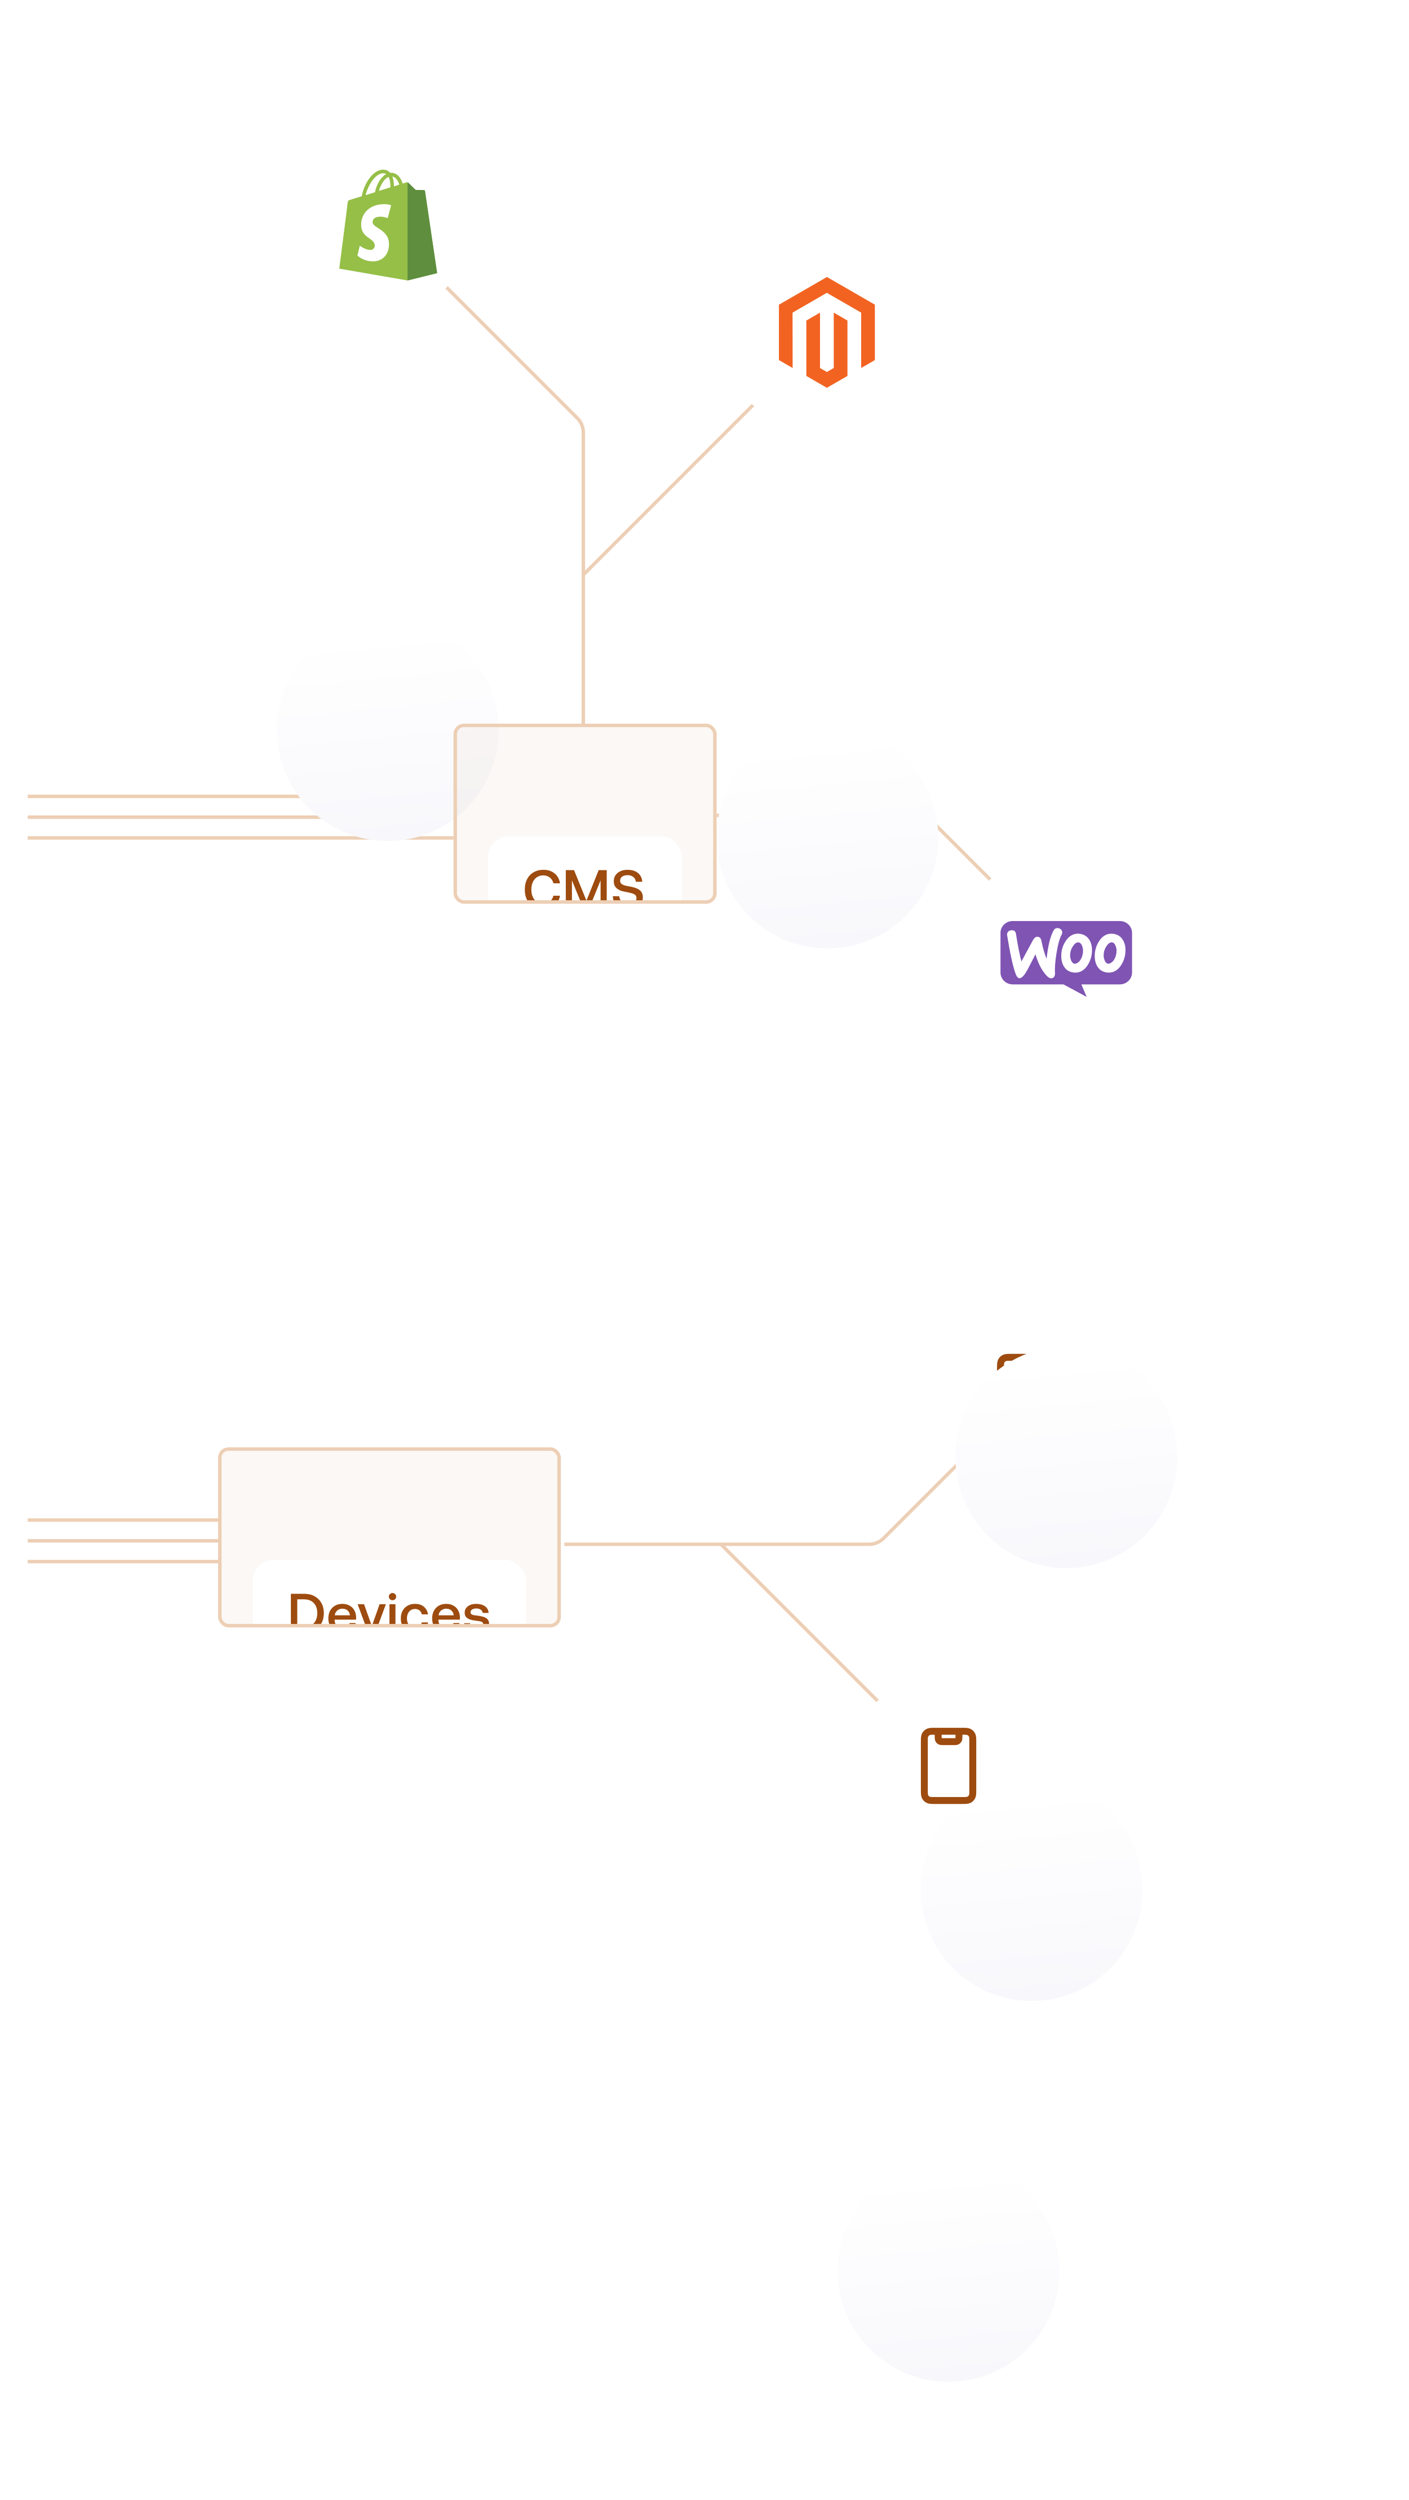 <svg width="407" height="722" viewBox="0 0 407 722" fill="none" xmlns="http://www.w3.org/2000/svg"><g filter="url(#filter0_d_4504_1456)"><path d="M8 438H63" stroke="#EDCFB5"/></g><g filter="url(#filter1_d_4504_1456)"><path d="M8 444H63" stroke="#EDCFB5"/></g><g filter="url(#filter2_d_4504_1456)"><path d="M8 450H63" stroke="#EDCFB5"/></g><g clip-path="url(#clip0_4504_1456)"><rect x="63" y="418" width="99" height="52" rx="3" fill="#9D4B0F" fill-opacity="0.04"/><g filter="url(#filter3_dddddi_4504_1456)"><rect x="73" y="428" width="79" height="32" rx="6" fill="white"/><path d="M84.024 449V437.8H87.832C89.005 437.8 90.013 438.035 90.856 438.504C91.709 438.973 92.371 439.629 92.84 440.472C93.309 441.304 93.544 442.275 93.544 443.384C93.544 444.504 93.309 445.485 92.84 446.328C92.371 447.16 91.709 447.816 90.856 448.296C90.013 448.765 89.005 449 87.832 449H84.024ZM85.864 447.4H87.832C88.653 447.4 89.347 447.235 89.912 446.904C90.488 446.563 90.92 446.093 91.208 445.496C91.507 444.888 91.656 444.184 91.656 443.384C91.656 442.584 91.507 441.885 91.208 441.288C90.92 440.691 90.488 440.227 89.912 439.896C89.347 439.565 88.653 439.4 87.832 439.4H85.864V447.4ZM99.037 449.096C98.183 449.096 97.442 448.925 96.813 448.584C96.183 448.232 95.698 447.741 95.357 447.112C95.015 446.483 94.845 445.752 94.845 444.92C94.845 444.077 95.01 443.341 95.341 442.712C95.682 442.083 96.157 441.592 96.765 441.24C97.373 440.888 98.077 440.712 98.877 440.712C99.666 440.712 100.354 440.872 100.941 441.192C101.538 441.501 102.002 441.949 102.333 442.536C102.674 443.123 102.855 443.816 102.877 444.616C102.877 444.723 102.871 444.835 102.861 444.952C102.85 445.059 102.839 445.165 102.829 445.272H96.653C96.653 445.283 96.653 445.299 96.653 445.32C96.653 445.341 96.653 445.363 96.653 445.384C96.674 445.843 96.775 446.248 96.957 446.6C97.149 446.941 97.415 447.208 97.757 447.4C98.098 447.592 98.493 447.688 98.941 447.688C99.463 447.688 99.906 447.56 100.269 447.304C100.642 447.048 100.887 446.696 101.005 446.248H102.733C102.637 446.781 102.423 447.267 102.093 447.704C101.773 448.131 101.351 448.472 100.829 448.728C100.317 448.973 99.719 449.096 99.037 449.096ZM96.717 444.008H101.085C101.01 443.4 100.775 442.931 100.381 442.6C99.997 442.269 99.501 442.104 98.893 442.104C98.53 442.104 98.189 442.184 97.869 442.344C97.559 442.493 97.298 442.712 97.085 443C96.882 443.277 96.759 443.613 96.717 444.008ZM103.305 440.808H105.161L107.417 447.144L109.641 440.808H111.465L108.441 449H106.329L103.305 440.808ZM112.5 440.808H114.228V449H112.5V440.808ZM113.38 439.656C113.092 439.656 112.841 439.56 112.628 439.368C112.425 439.165 112.324 438.915 112.324 438.616C112.324 438.317 112.425 438.072 112.628 437.88C112.841 437.677 113.092 437.576 113.38 437.576C113.679 437.576 113.929 437.677 114.132 437.88C114.335 438.072 114.436 438.317 114.436 438.616C114.436 438.915 114.335 439.165 114.132 439.368C113.929 439.56 113.679 439.656 113.38 439.656ZM119.842 449.096C119.02 449.096 118.3 448.925 117.682 448.584C117.074 448.243 116.604 447.757 116.274 447.128C115.943 446.499 115.778 445.763 115.778 444.92C115.778 444.077 115.948 443.341 116.29 442.712C116.631 442.083 117.111 441.592 117.73 441.24C118.348 440.888 119.068 440.712 119.89 440.712C120.946 440.712 121.794 440.984 122.434 441.528C123.074 442.072 123.479 442.808 123.65 443.736H121.842C121.735 443.256 121.511 442.877 121.17 442.6C120.828 442.323 120.391 442.184 119.858 442.184C119.399 442.184 118.994 442.301 118.642 442.536C118.3 442.76 118.034 443.08 117.842 443.496C117.65 443.901 117.554 444.376 117.554 444.92C117.554 445.453 117.65 445.928 117.842 446.344C118.034 446.749 118.3 447.064 118.642 447.288C118.994 447.512 119.399 447.624 119.858 447.624C120.391 447.624 120.823 447.485 121.154 447.208C121.495 446.931 121.719 446.552 121.826 446.072H123.65C123.49 446.989 123.074 447.725 122.402 448.28C121.74 448.824 120.887 449.096 119.842 449.096ZM129.02 449.096C128.167 449.096 127.426 448.925 126.796 448.584C126.167 448.232 125.682 447.741 125.34 447.112C124.999 446.483 124.828 445.752 124.828 444.92C124.828 444.077 124.994 443.341 125.324 442.712C125.666 442.083 126.14 441.592 126.748 441.24C127.356 440.888 128.06 440.712 128.86 440.712C129.65 440.712 130.338 440.872 130.924 441.192C131.522 441.501 131.986 441.949 132.316 442.536C132.658 443.123 132.839 443.816 132.86 444.616C132.86 444.723 132.855 444.835 132.844 444.952C132.834 445.059 132.823 445.165 132.812 445.272H126.636C126.636 445.283 126.636 445.299 126.636 445.32C126.636 445.341 126.636 445.363 126.636 445.384C126.658 445.843 126.759 446.248 126.94 446.6C127.132 446.941 127.399 447.208 127.74 447.4C128.082 447.592 128.476 447.688 128.924 447.688C129.447 447.688 129.89 447.56 130.252 447.304C130.626 447.048 130.871 446.696 130.988 446.248H132.716C132.62 446.781 132.407 447.267 132.076 447.704C131.756 448.131 131.335 448.472 130.812 448.728C130.3 448.973 129.703 449.096 129.02 449.096ZM126.7 444.008H131.068C130.994 443.4 130.759 442.931 130.364 442.6C129.98 442.269 129.484 442.104 128.876 442.104C128.514 442.104 128.172 442.184 127.852 442.344C127.543 442.493 127.282 442.712 127.068 443C126.866 443.277 126.743 443.613 126.7 444.008ZM137.809 449.096C136.711 449.096 135.82 448.851 135.137 448.36C134.455 447.869 134.097 447.181 134.065 446.296H135.761C135.793 446.723 135.985 447.075 136.337 447.352C136.7 447.619 137.191 447.752 137.809 447.752C138.172 447.752 138.481 447.709 138.737 447.624C139.004 447.539 139.212 447.416 139.361 447.256C139.511 447.085 139.585 446.893 139.585 446.68C139.585 446.381 139.505 446.168 139.345 446.04C139.185 445.901 138.956 445.805 138.657 445.752C138.359 445.688 137.996 445.629 137.569 445.576C137.1 445.523 136.663 445.453 136.257 445.368C135.863 445.272 135.511 445.144 135.201 444.984C134.903 444.813 134.663 444.589 134.481 444.312C134.311 444.035 134.225 443.683 134.225 443.256C134.225 442.733 134.369 442.28 134.657 441.896C134.945 441.512 135.34 441.219 135.841 441.016C136.353 440.803 136.935 440.701 137.585 440.712C138.588 440.712 139.415 440.936 140.065 441.384C140.727 441.832 141.084 442.477 141.137 443.32H139.441C139.399 442.947 139.212 442.643 138.881 442.408C138.561 442.163 138.14 442.04 137.617 442.04C137.105 442.04 136.695 442.136 136.385 442.328C136.076 442.52 135.921 442.781 135.921 443.112C135.921 443.368 136.001 443.56 136.161 443.688C136.321 443.816 136.551 443.907 136.849 443.96C137.148 444.013 137.495 444.061 137.889 444.104C138.519 444.179 139.089 444.291 139.601 444.44C140.113 444.579 140.519 444.813 140.817 445.144C141.127 445.464 141.281 445.928 141.281 446.536C141.281 447.059 141.127 447.512 140.817 447.896C140.519 448.28 140.108 448.579 139.585 448.792C139.063 448.995 138.471 449.096 137.809 449.096Z" fill="#9D4B0F"/></g></g><rect x="63.5" y="418.5" width="98" height="51" rx="2.5" stroke="#EDCFB5"/><g filter="url(#filter4_d_4504_1456)"><path d="M163 445H208.25M280.5 418L255.257 443.243C254.132 444.368 252.606 445 251.015 445H208.25M208.25 445L253.5 490.25" stroke="#EDCFB5"/></g><g filter="url(#filter5_dddddi_4504_1456)"><circle cx="298" cy="400" r="32" fill="#F8F8FC"/><circle cx="298" cy="400" r="32" fill="url(#paint0_linear_4504_1456)"/></g><path d="M289 404V395.2C289 394.08 289 393.52 289.218 393.092C289.41 392.716 289.716 392.41 290.092 392.218C290.52 392 291.08 392 292.2 392H303.8C304.92 392 305.48 392 305.908 392.218C306.284 392.41 306.59 392.716 306.782 393.092C307 393.52 307 394.08 307 395.2V404H301.663C301.418 404 301.296 404 301.181 404.028C301.079 404.052 300.981 404.093 300.892 404.147C300.791 404.209 300.704 404.296 300.531 404.469L300.469 404.531C300.296 404.704 300.209 404.791 300.108 404.853C300.019 404.907 299.921 404.948 299.819 404.972C299.704 405 299.582 405 299.337 405H296.663C296.418 405 296.296 405 296.181 404.972C296.079 404.948 295.981 404.907 295.892 404.853C295.791 404.791 295.704 404.704 295.531 404.531L295.469 404.469C295.296 404.296 295.209 404.209 295.108 404.147C295.019 404.093 294.921 404.052 294.819 404.028C294.704 404 294.582 404 294.337 404H289ZM289 404C288.448 404 288 404.448 288 405V405.333C288 405.953 288 406.263 288.068 406.518C288.253 407.208 288.792 407.747 289.482 407.932C289.737 408 290.047 408 290.667 408H305.333C305.953 408 306.263 408 306.518 407.932C307.208 407.747 307.747 407.208 307.932 406.518C308 406.263 308 405.953 308 405.333C308 405.023 308 404.868 307.966 404.741C307.873 404.396 307.604 404.127 307.259 404.034C307.132 404 306.977 404 306.667 404H306" stroke="#9D4B0F" stroke-width="2" stroke-linecap="round" stroke-linejoin="round"/><g filter="url(#filter6_dddddi_4504_1456)"><circle cx="274" cy="510" r="32" fill="#F8F8FC"/><circle cx="274" cy="510" r="32" fill="url(#paint1_linear_4504_1456)"/></g><path d="M277 500V501.4C277 501.96 277 502.24 276.891 502.454C276.795 502.642 276.642 502.795 276.454 502.891C276.24 503 275.96 503 275.4 503H272.6C272.04 503 271.76 503 271.546 502.891C271.358 502.795 271.205 502.642 271.109 502.454C271 502.24 271 501.96 271 501.4V500M270.2 520H277.8C278.92 520 279.48 520 279.908 519.782C280.284 519.59 280.59 519.284 280.782 518.908C281 518.48 281 517.92 281 516.8V503.2C281 502.08 281 501.52 280.782 501.092C280.59 500.716 280.284 500.41 279.908 500.218C279.48 500 278.92 500 277.8 500H270.2C269.08 500 268.52 500 268.092 500.218C267.716 500.41 267.41 500.716 267.218 501.092C267 501.52 267 502.08 267 503.2V516.8C267 517.92 267 518.48 267.218 518.908C267.41 519.284 267.716 519.59 268.092 519.782C268.52 520 269.08 520 270.2 520Z" stroke="#9D4B0F" stroke-width="2" stroke-linecap="round" stroke-linejoin="round"/><g filter="url(#filter7_d_4504_1456)"><path d="M8 229H131" stroke="#EDCFB5"/></g><g filter="url(#filter8_d_4504_1456)"><path d="M8 235H131" stroke="#EDCFB5"/></g><g filter="url(#filter9_d_4504_1456)"><path d="M8 241H131" stroke="#EDCFB5"/></g><g filter="url(#filter10_d_4504_1456)"><path d="M168.5 208.5V165M129 82L166.743 119.743C167.868 120.868 168.5 122.394 168.5 123.985V165M168.5 165L217.5 116" stroke="#EDCFB5"/></g><g filter="url(#filter11_d_4504_1456)"><path d="M207 234.5L265.015 234.5C266.606 234.5 268.132 235.132 269.257 236.257L286 253" stroke="#EDCFB5"/></g><g filter="url(#filter12_dddddi_4504_1456)"><circle cx="308" cy="275" r="32" fill="#F8F8FC"/><circle cx="308" cy="275" r="32" fill="url(#paint2_linear_4504_1456)"/></g><g clip-path="url(#clip1_4504_1456)"><path d="M292.527 266H323.458C325.416 266 327.001 267.535 327.001 269.431V280.869C327.001 282.765 325.416 284.3 323.458 284.3H312.366L313.889 287.912L307.193 284.3H292.543C290.585 284.3 289.001 282.765 289.001 280.869V269.431C288.985 267.55 290.57 266 292.527 266Z" fill="#7F54B3"/><path d="M291.164 269.127C291.38 268.843 291.704 268.693 292.137 268.663C292.925 268.604 293.373 268.963 293.481 269.741C293.96 272.868 294.485 275.517 295.041 277.687L298.424 271.447C298.733 270.878 299.119 270.579 299.582 270.549C300.262 270.504 300.679 270.923 300.849 271.806C301.235 273.796 301.73 275.487 302.317 276.923C302.718 273.123 303.398 270.384 304.356 268.693C304.587 268.274 304.927 268.065 305.375 268.035C305.73 268.005 306.055 268.11 306.348 268.334C306.642 268.559 306.796 268.843 306.827 269.187C306.843 269.457 306.796 269.681 306.673 269.905C306.07 270.983 305.576 272.794 305.174 275.307C304.788 277.746 304.649 279.647 304.742 281.008C304.773 281.383 304.711 281.712 304.557 281.996C304.371 282.325 304.093 282.505 303.738 282.535C303.336 282.565 302.919 282.385 302.518 281.981C301.081 280.56 299.938 278.435 299.104 275.607C298.1 277.522 297.358 278.958 296.879 279.916C295.968 281.607 295.196 282.475 294.547 282.52C294.13 282.55 293.775 282.205 293.466 281.487C292.678 279.527 291.828 275.741 290.917 270.13C290.855 269.741 290.948 269.397 291.164 269.127L291.164 269.127ZM324.36 271.477C323.804 270.534 322.985 269.965 321.889 269.741C321.595 269.681 321.317 269.651 321.055 269.651C319.572 269.651 318.367 270.399 317.425 271.896C316.621 273.167 316.22 274.574 316.22 276.115C316.22 277.267 316.467 278.255 316.961 279.078C317.517 280.021 318.336 280.589 319.433 280.814C319.726 280.874 320.004 280.904 320.267 280.904C321.765 280.904 322.97 280.155 323.897 278.659C324.7 277.372 325.102 275.966 325.102 274.424C325.117 273.257 324.855 272.285 324.36 271.477ZM322.414 275.622C322.198 276.609 321.812 277.342 321.24 277.836C320.792 278.225 320.375 278.39 319.989 278.315C319.618 278.24 319.309 277.926 319.077 277.342C318.892 276.879 318.799 276.415 318.799 275.981C318.799 275.607 318.83 275.233 318.907 274.888C319.046 274.275 319.309 273.676 319.726 273.108C320.236 272.374 320.777 272.075 321.333 272.18C321.703 272.255 322.012 272.569 322.244 273.153C322.429 273.616 322.522 274.08 322.522 274.514C322.522 274.903 322.491 275.277 322.414 275.622ZM314.69 271.477C314.134 270.534 313.3 269.965 312.219 269.741C311.925 269.681 311.647 269.651 311.385 269.651C309.902 269.651 308.697 270.399 307.755 271.896C306.951 273.167 306.55 274.574 306.55 276.115C306.55 277.267 306.797 278.255 307.291 279.078C307.847 280.021 308.666 280.589 309.763 280.814C310.056 280.874 310.334 280.904 310.597 280.904C312.095 280.904 313.3 280.155 314.227 278.659C315.03 277.372 315.432 275.966 315.432 274.424C315.432 273.257 315.185 272.285 314.69 271.477ZM312.729 275.622C312.512 276.609 312.126 277.342 311.555 277.836C311.107 278.225 310.69 278.39 310.303 278.315C309.933 278.24 309.624 277.926 309.392 277.342C309.207 276.879 309.114 276.415 309.114 275.981C309.114 275.607 309.145 275.233 309.222 274.888C309.361 274.275 309.624 273.676 310.041 273.108C310.551 272.374 311.091 272.075 311.647 272.18C312.018 272.255 312.327 272.569 312.559 273.153C312.744 273.616 312.837 274.08 312.837 274.514C312.852 274.903 312.806 275.277 312.729 275.622Z" fill="white"/></g><g filter="url(#filter13_dddddi_4504_1456)"><circle cx="239" cy="96" r="32" fill="#F8F8FC"/><circle cx="239" cy="96" r="32" fill="url(#paint3_linear_4504_1456)"/></g><path d="M238.871 80L225 88.006V103.997L228.96 106.286L228.932 90.292L238.843 84.571L248.755 90.292V106.279L252.715 103.997V87.992L238.871 80Z" fill="#F26322"/><path d="M240.835 106.283L238.857 107.433L236.868 106.293V90.292L232.912 92.577L232.919 108.572L238.853 112L244.795 108.572V92.577L240.835 90.292V106.283Z" fill="#F26322"/><g filter="url(#filter14_dddddi_4504_1456)"><circle cx="112" cy="65" r="32" fill="#F8F8FC"/><circle cx="112" cy="65" r="32" fill="url(#paint4_linear_4504_1456)"/></g><path d="M122.742 55.152C122.719 54.991 122.581 54.899 122.466 54.899C122.35 54.899 120.07 54.853 120.07 54.853C120.07 54.853 118.158 53.01 117.973 52.803C117.789 52.618 117.42 52.664 117.282 52.71C117.282 52.71 116.914 52.825 116.315 53.01C116.222 52.687 116.061 52.296 115.854 51.881C115.186 50.591 114.172 49.9 112.974 49.9C112.882 49.9 112.813 49.9 112.721 49.923C112.675 49.877 112.652 49.831 112.606 49.808C112.076 49.255 111.408 48.978 110.601 49.001C109.058 49.047 107.514 50.176 106.247 52.157C105.372 53.563 104.704 55.313 104.496 56.673C102.723 57.226 101.479 57.617 101.433 57.617C100.534 57.894 100.511 57.917 100.396 58.769C100.35 59.414 98 77.591 98 77.591L117.72 81L126.267 78.881C126.244 78.881 122.765 55.313 122.742 55.152ZM115.324 53.332C114.863 53.471 114.356 53.632 113.804 53.816C113.804 53.033 113.688 51.927 113.343 51.006C114.518 51.19 115.094 52.526 115.324 53.332ZM112.767 54.116C111.73 54.438 110.601 54.784 109.473 55.129C109.795 53.908 110.394 52.71 111.131 51.904C111.408 51.605 111.799 51.282 112.237 51.098C112.698 51.996 112.79 53.263 112.767 54.116ZM110.647 50.038C111.016 50.038 111.316 50.107 111.569 50.291C111.154 50.499 110.74 50.821 110.371 51.236C109.38 52.296 108.62 53.931 108.321 55.521C107.376 55.82 106.455 56.097 105.625 56.35C106.178 53.839 108.275 50.107 110.647 50.038Z" fill="#95BF47"/><path d="M122.465 54.898C122.35 54.898 120.07 54.852 120.07 54.852C120.07 54.852 118.157 53.009 117.973 52.802C117.904 52.733 117.812 52.687 117.72 52.687V80.999L126.267 78.88C126.267 78.88 122.788 55.313 122.765 55.152C122.719 54.99 122.581 54.898 122.465 54.898Z" fill="#5E8E3E"/><path d="M112.974 59.299L111.984 63.008C111.984 63.008 110.878 62.501 109.565 62.593C107.63 62.708 107.63 63.929 107.63 64.229C107.745 65.888 112.099 66.256 112.352 70.149C112.536 73.213 110.74 75.31 108.113 75.471C104.98 75.632 103.252 73.789 103.252 73.789L103.921 70.956C103.921 70.956 105.671 72.269 107.054 72.177C107.952 72.131 108.298 71.37 108.252 70.864C108.113 68.698 104.566 68.836 104.335 65.266C104.151 62.271 106.109 59.253 110.44 58.976C112.122 58.861 112.974 59.299 112.974 59.299Z" fill="white"/><g clip-path="url(#clip2_4504_1456)"><rect x="131" y="209" width="76" height="52" rx="3" fill="#9D4B0F" fill-opacity="0.04"/><g filter="url(#filter15_dddddi_4504_1456)"><rect x="141" y="219" width="56" height="32" rx="6" fill="white"/><path d="M156.888 240.096C155.8 240.096 154.861 239.861 154.072 239.392C153.283 238.912 152.669 238.245 152.232 237.392C151.805 236.539 151.592 235.541 151.592 234.4C151.592 233.259 151.811 232.261 152.248 231.408C152.696 230.555 153.325 229.893 154.136 229.424C154.947 228.944 155.901 228.704 157 228.704C157.864 228.704 158.632 228.864 159.304 229.184C159.976 229.504 160.525 229.957 160.952 230.544C161.379 231.131 161.651 231.819 161.768 232.608H159.864C159.683 231.904 159.336 231.349 158.824 230.944C158.312 230.528 157.677 230.32 156.92 230.32C156.216 230.32 155.603 230.496 155.08 230.848C154.568 231.189 154.173 231.669 153.896 232.288C153.619 232.896 153.48 233.6 153.48 234.4C153.48 235.189 153.613 235.893 153.88 236.512C154.157 237.131 154.547 237.616 155.048 237.968C155.56 238.309 156.168 238.48 156.872 238.48C157.651 238.48 158.296 238.277 158.808 237.872C159.331 237.456 159.677 236.896 159.848 236.192H161.752C161.635 236.971 161.357 237.659 160.92 238.256C160.483 238.843 159.917 239.296 159.224 239.616C158.531 239.936 157.752 240.096 156.888 240.096ZM163.434 228.8H165.818L169.402 237.616L172.922 228.8H175.258V240H173.482V231.76L170.122 240H168.57L165.21 231.76V240H163.434V228.8ZM181.549 240.096C180.621 240.096 179.821 239.941 179.149 239.632C178.488 239.312 177.97 238.869 177.597 238.304C177.234 237.728 177.042 237.067 177.021 236.32L178.877 236.352C178.92 237.003 179.181 237.531 179.661 237.936C180.152 238.341 180.786 238.544 181.565 238.544C182.237 238.544 182.786 238.4 183.213 238.112C183.64 237.824 183.853 237.413 183.853 236.88C183.853 236.581 183.784 236.336 183.645 236.144C183.506 235.952 183.304 235.797 183.037 235.68C182.781 235.563 182.472 235.461 182.109 235.376C181.757 235.291 181.357 235.205 180.909 235.12C180.45 235.045 180.002 234.944 179.565 234.816C179.138 234.677 178.754 234.496 178.413 234.272C178.072 234.037 177.8 233.739 177.597 233.376C177.394 233.003 177.293 232.539 177.293 231.984C177.293 231.333 177.458 230.763 177.789 230.272C178.12 229.781 178.584 229.397 179.181 229.12C179.778 228.843 180.477 228.704 181.277 228.704C182.13 228.704 182.866 228.848 183.485 229.136C184.114 229.424 184.6 229.829 184.941 230.352C185.293 230.864 185.485 231.467 185.517 232.16H183.677C183.613 231.595 183.368 231.136 182.941 230.784C182.514 230.432 181.96 230.256 181.277 230.256C180.648 230.256 180.13 230.395 179.725 230.672C179.33 230.939 179.133 231.333 179.133 231.856C179.133 232.144 179.202 232.384 179.341 232.576C179.48 232.757 179.677 232.907 179.933 233.024C180.189 233.141 180.493 233.243 180.845 233.328C181.208 233.403 181.608 233.477 182.045 233.552C182.514 233.637 182.962 233.749 183.389 233.888C183.826 234.016 184.221 234.197 184.573 234.432C184.925 234.656 185.197 234.949 185.389 235.312C185.592 235.675 185.693 236.133 185.693 236.688C185.693 237.36 185.517 237.952 185.165 238.464C184.824 238.976 184.338 239.376 183.709 239.664C183.09 239.952 182.37 240.096 181.549 240.096Z" fill="#9D4B0F"/></g></g><rect x="131.5" y="209.5" width="75" height="51" rx="2.5" stroke="#EDCFB5"/><defs><filter id="filter0_d_4504_1456" x="8" y="437.5" width="55" height="2" filterUnits="userSpaceOnUse" color-interpolation-filters="sRGB"><feFlood flood-opacity="0" result="BackgroundImageFix"/><feColorMatrix in="SourceAlpha" type="matrix" values="0 0 0 0 0 0 0 0 0 0 0 0 0 0 0 0 0 0 127 0" result="hardAlpha"/><feOffset dy="1"/><feComposite in2="hardAlpha" operator="out"/><feColorMatrix type="matrix" values="0 0 0 0 1 0 0 0 0 1 0 0 0 0 1 0 0 0 1 0"/><feBlend mode="normal" in2="BackgroundImageFix" result="effect1_dropShadow_4504_1456"/><feBlend mode="normal" in="SourceGraphic" in2="effect1_dropShadow_4504_1456" result="shape"/></filter><filter id="filter1_d_4504_1456" x="8" y="443.5" width="55" height="2" filterUnits="userSpaceOnUse" color-interpolation-filters="sRGB"><feFlood flood-opacity="0" result="BackgroundImageFix"/><feColorMatrix in="SourceAlpha" type="matrix" values="0 0 0 0 0 0 0 0 0 0 0 0 0 0 0 0 0 0 127 0" result="hardAlpha"/><feOffset dy="1"/><feComposite in2="hardAlpha" operator="out"/><feColorMatrix type="matrix" values="0 0 0 0 1 0 0 0 0 1 0 0 0 0 1 0 0 0 1 0"/><feBlend mode="normal" in2="BackgroundImageFix" result="effect1_dropShadow_4504_1456"/><feBlend mode="normal" in="SourceGraphic" in2="effect1_dropShadow_4504_1456" result="shape"/></filter><filter id="filter2_d_4504_1456" x="8" y="449.5" width="55" height="2" filterUnits="userSpaceOnUse" color-interpolation-filters="sRGB"><feFlood flood-opacity="0" result="BackgroundImageFix"/><feColorMatrix in="SourceAlpha" type="matrix" values="0 0 0 0 0 0 0 0 0 0 0 0 0 0 0 0 0 0 127 0" result="hardAlpha"/><feOffset dy="1"/><feComposite in2="hardAlpha" operator="out"/><feColorMatrix type="matrix" values="0 0 0 0 1 0 0 0 0 1 0 0 0 0 1 0 0 0 1 0"/><feBlend mode="normal" in2="BackgroundImageFix" result="effect1_dropShadow_4504_1456"/><feBlend mode="normal" in="SourceGraphic" in2="effect1_dropShadow_4504_1456" result="shape"/></filter><filter id="filter3_dddddi_4504_1456" x="68" y="427" width="89" height="51" filterUnits="userSpaceOnUse" color-interpolation-filters="sRGB"><feFlood flood-opacity="0" result="BackgroundImageFix"/><feColorMatrix in="SourceAlpha" type="matrix" values="0 0 0 0 0 0 0 0 0 0 0 0 0 0 0 0 0 0 127 0" result="hardAlpha"/><feOffset dy="1"/><feGaussianBlur stdDeviation="1"/><feColorMatrix type="matrix" values="0 0 0 0 0.616 0 0 0 0 0.294 0 0 0 0 0.059 0 0 0 0.1 0"/><feBlend mode="normal" in2="BackgroundImageFix" result="effect1_dropShadow_4504_1456"/><feColorMatrix in="SourceAlpha" type="matrix" values="0 0 0 0 0 0 0 0 0 0 0 0 0 0 0 0 0 0 127 0" result="hardAlpha"/><feOffset dy="3"/><feGaussianBlur stdDeviation="1.5"/><feColorMatrix type="matrix" values="0 0 0 0 0.616 0 0 0 0 0.294 0 0 0 0 0.059 0 0 0 0.09 0"/><feBlend mode="normal" in2="effect1_dropShadow_4504_1456" result="effect2_dropShadow_4504_1456"/><feColorMatrix in="SourceAlpha" type="matrix" values="0 0 0 0 0 0 0 0 0 0 0 0 0 0 0 0 0 0 127 0" result="hardAlpha"/><feOffset dy="7"/><feGaussianBlur stdDeviation="2"/><feColorMatrix type="matrix" values="0 0 0 0 0.616 0 0 0 0 0.294 0 0 0 0 0.059 0 0 0 0.05 0"/><feBlend mode="normal" in2="effect2_dropShadow_4504_1456" result="effect3_dropShadow_4504_1456"/><feColorMatrix in="SourceAlpha" type="matrix" values="0 0 0 0 0 0 0 0 0 0 0 0 0 0 0 0 0 0 127 0" result="hardAlpha"/><feOffset dy="13"/><feGaussianBlur stdDeviation="2.5"/><feColorMatrix type="matrix" values="0 0 0 0 0.616 0 0 0 0 0.294 0 0 0 0 0.059 0 0 0 0.01 0"/><feBlend mode="normal" in2="effect3_dropShadow_4504_1456" result="effect4_dropShadow_4504_1456"/><feColorMatrix in="SourceAlpha" type="matrix" values="0 0 0 0 0 0 0 0 0 0 0 0 0 0 0 0 0 0 127 0" result="hardAlpha"/><feMorphology radius="1" operator="dilate" in="SourceAlpha" result="effect5_dropShadow_4504_1456"/><feOffset/><feComposite in2="hardAlpha" operator="out"/><feColorMatrix type="matrix" values="0 0 0 0 0.616 0 0 0 0 0.294 0 0 0 0 0.059 0 0 0 0.05 0"/><feBlend mode="normal" in2="effect4_dropShadow_4504_1456" result="effect5_dropShadow_4504_1456"/><feBlend mode="normal" in="SourceGraphic" in2="effect5_dropShadow_4504_1456" result="shape"/><feColorMatrix in="SourceAlpha" type="matrix" values="0 0 0 0 0 0 0 0 0 0 0 0 0 0 0 0 0 0 127 0" result="hardAlpha"/><feOffset dy="-1.5"/><feComposite in2="hardAlpha" operator="arithmetic" k2="-1" k3="1"/><feColorMatrix type="matrix" values="0 0 0 0 0.616 0 0 0 0 0.294 0 0 0 0 0.059 0 0 0 0.15 0"/><feBlend mode="normal" in2="shape" result="effect6_innerShadow_4504_1456"/></filter><filter id="filter4_d_4504_1456" x="163" y="417.646" width="117.854" height="73.957" filterUnits="userSpaceOnUse" color-interpolation-filters="sRGB"><feFlood flood-opacity="0" result="BackgroundImageFix"/><feColorMatrix in="SourceAlpha" type="matrix" values="0 0 0 0 0 0 0 0 0 0 0 0 0 0 0 0 0 0 127 0" result="hardAlpha"/><feOffset dy="1"/><feComposite in2="hardAlpha" operator="out"/><feColorMatrix type="matrix" values="0 0 0 0 1 0 0 0 0 1 0 0 0 0 1 0 0 0 1 0"/><feBlend mode="normal" in2="BackgroundImageFix" result="effect1_dropShadow_4504_1456"/><feBlend mode="normal" in="SourceGraphic" in2="effect1_dropShadow_4504_1456" result="shape"/></filter><filter id="filter5_dddddi_4504_1456" x="186" y="335.583" width="224" height="276.417" filterUnits="userSpaceOnUse" color-interpolation-filters="sRGB"><feFlood flood-opacity="0" result="BackgroundImageFix"/><feColorMatrix in="SourceAlpha" type="matrix" values="0 0 0 0 0 0 0 0 0 0 0 0 0 0 0 0 0 0 127 0" result="hardAlpha"/><feOffset dy="4.529"/><feGaussianBlur stdDeviation="3.247"/><feColorMatrix type="matrix" values="0 0 0 0 0.447 0 0 0 0 0.165 0 0 0 0 0.075 0 0 0 0.024 0"/><feBlend mode="normal" in2="BackgroundImageFix" result="effect1_dropShadow_4504_1456"/><feColorMatrix in="SourceAlpha" type="matrix" values="0 0 0 0 0 0 0 0 0 0 0 0 0 0 0 0 0 0 127 0" result="hardAlpha"/><feOffset dy="12.522"/><feGaussianBlur stdDeviation="12.476"/><feColorMatrix type="matrix" values="0 0 0 0 0.447 0 0 0 0 0.165 0 0 0 0 0.075 0 0 0 0.035 0"/><feBlend mode="normal" in2="effect1_dropShadow_4504_1456" result="effect2_dropShadow_4504_1456"/><feColorMatrix in="SourceAlpha" type="matrix" values="0 0 0 0 0 0 0 0 0 0 0 0 0 0 0 0 0 0 127 0" result="hardAlpha"/><feOffset dy="30.147"/><feGaussianBlur stdDeviation="31.282"/><feColorMatrix type="matrix" values="0 0 0 0 0.447 0 0 0 0 0.165 0 0 0 0 0.075 0 0 0 0.046 0"/><feBlend mode="normal" in2="effect2_dropShadow_4504_1456" result="effect3_dropShadow_4504_1456"/><feColorMatrix in="SourceAlpha" type="matrix" values="0 0 0 0 0 0 0 0 0 0 0 0 0 0 0 0 0 0 127 0" result="hardAlpha"/><feOffset dy="100"/><feGaussianBlur stdDeviation="40"/><feColorMatrix type="matrix" values="0 0 0 0 0.447 0 0 0 0 0.165 0 0 0 0 0.075 0 0 0 0.07 0"/><feBlend mode="normal" in2="effect3_dropShadow_4504_1456" result="effect4_dropShadow_4504_1456"/><feColorMatrix in="SourceAlpha" type="matrix" values="0 0 0 0 0 0 0 0 0 0 0 0 0 0 0 0 0 0 127 0" result="hardAlpha"/><feMorphology radius="1" operator="dilate" in="SourceAlpha" result="effect5_dropShadow_4504_1456"/><feOffset/><feComposite in2="hardAlpha" operator="out"/><feColorMatrix type="matrix" values="0 0 0 0 0.945 0 0 0 0 0.855 0 0 0 0 0.78 0 0 0 1 0"/><feBlend mode="normal" in2="effect4_dropShadow_4504_1456" result="effect5_dropShadow_4504_1456"/><feBlend mode="normal" in="SourceGraphic" in2="effect5_dropShadow_4504_1456" result="shape"/><feColorMatrix in="SourceAlpha" type="matrix" values="0 0 0 0 0 0 0 0 0 0 0 0 0 0 0 0 0 0 127 0" result="hardAlpha"/><feOffset dy="-1.298"/><feGaussianBlur stdDeviation="1.298"/><feComposite in2="hardAlpha" operator="arithmetic" k2="-1" k3="1"/><feColorMatrix type="matrix" values="0 0 0 0 1 0 0 0 0 1 0 0 0 0 1 0 0 0 1 0"/><feBlend mode="normal" in2="shape" result="effect6_innerShadow_4504_1456"/></filter><filter id="filter6_dddddi_4504_1456" x="162" y="445.583" width="224" height="276.417" filterUnits="userSpaceOnUse" color-interpolation-filters="sRGB"><feFlood flood-opacity="0" result="BackgroundImageFix"/><feColorMatrix in="SourceAlpha" type="matrix" values="0 0 0 0 0 0 0 0 0 0 0 0 0 0 0 0 0 0 127 0" result="hardAlpha"/><feOffset dy="4.529"/><feGaussianBlur stdDeviation="3.247"/><feColorMatrix type="matrix" values="0 0 0 0 0.447 0 0 0 0 0.165 0 0 0 0 0.075 0 0 0 0.024 0"/><feBlend mode="normal" in2="BackgroundImageFix" result="effect1_dropShadow_4504_1456"/><feColorMatrix in="SourceAlpha" type="matrix" values="0 0 0 0 0 0 0 0 0 0 0 0 0 0 0 0 0 0 127 0" result="hardAlpha"/><feOffset dy="12.522"/><feGaussianBlur stdDeviation="12.476"/><feColorMatrix type="matrix" values="0 0 0 0 0.447 0 0 0 0 0.165 0 0 0 0 0.075 0 0 0 0.035 0"/><feBlend mode="normal" in2="effect1_dropShadow_4504_1456" result="effect2_dropShadow_4504_1456"/><feColorMatrix in="SourceAlpha" type="matrix" values="0 0 0 0 0 0 0 0 0 0 0 0 0 0 0 0 0 0 127 0" result="hardAlpha"/><feOffset dy="30.147"/><feGaussianBlur stdDeviation="31.282"/><feColorMatrix type="matrix" values="0 0 0 0 0.447 0 0 0 0 0.165 0 0 0 0 0.075 0 0 0 0.046 0"/><feBlend mode="normal" in2="effect2_dropShadow_4504_1456" result="effect3_dropShadow_4504_1456"/><feColorMatrix in="SourceAlpha" type="matrix" values="0 0 0 0 0 0 0 0 0 0 0 0 0 0 0 0 0 0 127 0" result="hardAlpha"/><feOffset dy="100"/><feGaussianBlur stdDeviation="40"/><feColorMatrix type="matrix" values="0 0 0 0 0.447 0 0 0 0 0.165 0 0 0 0 0.075 0 0 0 0.07 0"/><feBlend mode="normal" in2="effect3_dropShadow_4504_1456" result="effect4_dropShadow_4504_1456"/><feColorMatrix in="SourceAlpha" type="matrix" values="0 0 0 0 0 0 0 0 0 0 0 0 0 0 0 0 0 0 127 0" result="hardAlpha"/><feMorphology radius="1" operator="dilate" in="SourceAlpha" result="effect5_dropShadow_4504_1456"/><feOffset/><feComposite in2="hardAlpha" operator="out"/><feColorMatrix type="matrix" values="0 0 0 0 0.945 0 0 0 0 0.855 0 0 0 0 0.78 0 0 0 1 0"/><feBlend mode="normal" in2="effect4_dropShadow_4504_1456" result="effect5_dropShadow_4504_1456"/><feBlend mode="normal" in="SourceGraphic" in2="effect5_dropShadow_4504_1456" result="shape"/><feColorMatrix in="SourceAlpha" type="matrix" values="0 0 0 0 0 0 0 0 0 0 0 0 0 0 0 0 0 0 127 0" result="hardAlpha"/><feOffset dy="-1.298"/><feGaussianBlur stdDeviation="1.298"/><feComposite in2="hardAlpha" operator="arithmetic" k2="-1" k3="1"/><feColorMatrix type="matrix" values="0 0 0 0 1 0 0 0 0 1 0 0 0 0 1 0 0 0 1 0"/><feBlend mode="normal" in2="shape" result="effect6_innerShadow_4504_1456"/></filter><filter id="filter7_d_4504_1456" x="8" y="228.5" width="123" height="2" filterUnits="userSpaceOnUse" color-interpolation-filters="sRGB"><feFlood flood-opacity="0" result="BackgroundImageFix"/><feColorMatrix in="SourceAlpha" type="matrix" values="0 0 0 0 0 0 0 0 0 0 0 0 0 0 0 0 0 0 127 0" result="hardAlpha"/><feOffset dy="1"/><feComposite in2="hardAlpha" operator="out"/><feColorMatrix type="matrix" values="0 0 0 0 1 0 0 0 0 1 0 0 0 0 1 0 0 0 1 0"/><feBlend mode="normal" in2="BackgroundImageFix" result="effect1_dropShadow_4504_1456"/><feBlend mode="normal" in="SourceGraphic" in2="effect1_dropShadow_4504_1456" result="shape"/></filter><filter id="filter8_d_4504_1456" x="8" y="234.5" width="123" height="2" filterUnits="userSpaceOnUse" color-interpolation-filters="sRGB"><feFlood flood-opacity="0" result="BackgroundImageFix"/><feColorMatrix in="SourceAlpha" type="matrix" values="0 0 0 0 0 0 0 0 0 0 0 0 0 0 0 0 0 0 127 0" result="hardAlpha"/><feOffset dy="1"/><feComposite in2="hardAlpha" operator="out"/><feColorMatrix type="matrix" values="0 0 0 0 1 0 0 0 0 1 0 0 0 0 1 0 0 0 1 0"/><feBlend mode="normal" in2="BackgroundImageFix" result="effect1_dropShadow_4504_1456"/><feBlend mode="normal" in="SourceGraphic" in2="effect1_dropShadow_4504_1456" result="shape"/></filter><filter id="filter9_d_4504_1456" x="8" y="240.5" width="123" height="2" filterUnits="userSpaceOnUse" color-interpolation-filters="sRGB"><feFlood flood-opacity="0" result="BackgroundImageFix"/><feColorMatrix in="SourceAlpha" type="matrix" values="0 0 0 0 0 0 0 0 0 0 0 0 0 0 0 0 0 0 127 0" result="hardAlpha"/><feOffset dy="1"/><feComposite in2="hardAlpha" operator="out"/><feColorMatrix type="matrix" values="0 0 0 0 1 0 0 0 0 1 0 0 0 0 1 0 0 0 1 0"/><feBlend mode="normal" in2="BackgroundImageFix" result="effect1_dropShadow_4504_1456"/><feBlend mode="normal" in="SourceGraphic" in2="effect1_dropShadow_4504_1456" result="shape"/></filter><filter id="filter10_d_4504_1456" x="128.646" y="81.647" width="89.207" height="127.854" filterUnits="userSpaceOnUse" color-interpolation-filters="sRGB"><feFlood flood-opacity="0" result="BackgroundImageFix"/><feColorMatrix in="SourceAlpha" type="matrix" values="0 0 0 0 0 0 0 0 0 0 0 0 0 0 0 0 0 0 127 0" result="hardAlpha"/><feOffset dy="1"/><feComposite in2="hardAlpha" operator="out"/><feColorMatrix type="matrix" values="0 0 0 0 1 0 0 0 0 1 0 0 0 0 1 0 0 0 1 0"/><feBlend mode="normal" in2="BackgroundImageFix" result="effect1_dropShadow_4504_1456"/><feBlend mode="normal" in="SourceGraphic" in2="effect1_dropShadow_4504_1456" result="shape"/></filter><filter id="filter11_d_4504_1456" x="207" y="234" width="79.353" height="20.354" filterUnits="userSpaceOnUse" color-interpolation-filters="sRGB"><feFlood flood-opacity="0" result="BackgroundImageFix"/><feColorMatrix in="SourceAlpha" type="matrix" values="0 0 0 0 0 0 0 0 0 0 0 0 0 0 0 0 0 0 127 0" result="hardAlpha"/><feOffset dy="1"/><feComposite in2="hardAlpha" operator="out"/><feColorMatrix type="matrix" values="0 0 0 0 1 0 0 0 0 1 0 0 0 0 1 0 0 0 1 0"/><feBlend mode="normal" in2="BackgroundImageFix" result="effect1_dropShadow_4504_1456"/><feBlend mode="normal" in="SourceGraphic" in2="effect1_dropShadow_4504_1456" result="shape"/></filter><filter id="filter12_dddddi_4504_1456" x="196" y="210.583" width="224" height="276.417" filterUnits="userSpaceOnUse" color-interpolation-filters="sRGB"><feFlood flood-opacity="0" result="BackgroundImageFix"/><feColorMatrix in="SourceAlpha" type="matrix" values="0 0 0 0 0 0 0 0 0 0 0 0 0 0 0 0 0 0 127 0" result="hardAlpha"/><feOffset dy="4.529"/><feGaussianBlur stdDeviation="3.247"/><feColorMatrix type="matrix" values="0 0 0 0 0.447 0 0 0 0 0.165 0 0 0 0 0.075 0 0 0 0.024 0"/><feBlend mode="normal" in2="BackgroundImageFix" result="effect1_dropShadow_4504_1456"/><feColorMatrix in="SourceAlpha" type="matrix" values="0 0 0 0 0 0 0 0 0 0 0 0 0 0 0 0 0 0 127 0" result="hardAlpha"/><feOffset dy="12.522"/><feGaussianBlur stdDeviation="12.476"/><feColorMatrix type="matrix" values="0 0 0 0 0.447 0 0 0 0 0.165 0 0 0 0 0.075 0 0 0 0.035 0"/><feBlend mode="normal" in2="effect1_dropShadow_4504_1456" result="effect2_dropShadow_4504_1456"/><feColorMatrix in="SourceAlpha" type="matrix" values="0 0 0 0 0 0 0 0 0 0 0 0 0 0 0 0 0 0 127 0" result="hardAlpha"/><feOffset dy="30.147"/><feGaussianBlur stdDeviation="31.282"/><feColorMatrix type="matrix" values="0 0 0 0 0.447 0 0 0 0 0.165 0 0 0 0 0.075 0 0 0 0.046 0"/><feBlend mode="normal" in2="effect2_dropShadow_4504_1456" result="effect3_dropShadow_4504_1456"/><feColorMatrix in="SourceAlpha" type="matrix" values="0 0 0 0 0 0 0 0 0 0 0 0 0 0 0 0 0 0 127 0" result="hardAlpha"/><feOffset dy="100"/><feGaussianBlur stdDeviation="40"/><feColorMatrix type="matrix" values="0 0 0 0 0.447 0 0 0 0 0.165 0 0 0 0 0.075 0 0 0 0.07 0"/><feBlend mode="normal" in2="effect3_dropShadow_4504_1456" result="effect4_dropShadow_4504_1456"/><feColorMatrix in="SourceAlpha" type="matrix" values="0 0 0 0 0 0 0 0 0 0 0 0 0 0 0 0 0 0 127 0" result="hardAlpha"/><feMorphology radius="1" operator="dilate" in="SourceAlpha" result="effect5_dropShadow_4504_1456"/><feOffset/><feComposite in2="hardAlpha" operator="out"/><feColorMatrix type="matrix" values="0 0 0 0 0.945 0 0 0 0 0.855 0 0 0 0 0.78 0 0 0 1 0"/><feBlend mode="normal" in2="effect4_dropShadow_4504_1456" result="effect5_dropShadow_4504_1456"/><feBlend mode="normal" in="SourceGraphic" in2="effect5_dropShadow_4504_1456" result="shape"/><feColorMatrix in="SourceAlpha" type="matrix" values="0 0 0 0 0 0 0 0 0 0 0 0 0 0 0 0 0 0 127 0" result="hardAlpha"/><feOffset dy="-1.298"/><feGaussianBlur stdDeviation="1.298"/><feComposite in2="hardAlpha" operator="arithmetic" k2="-1" k3="1"/><feColorMatrix type="matrix" values="0 0 0 0 1 0 0 0 0 1 0 0 0 0 1 0 0 0 1 0"/><feBlend mode="normal" in2="shape" result="effect6_innerShadow_4504_1456"/></filter><filter id="filter13_dddddi_4504_1456" x="127" y="31.583" width="224" height="276.417" filterUnits="userSpaceOnUse" color-interpolation-filters="sRGB"><feFlood flood-opacity="0" result="BackgroundImageFix"/><feColorMatrix in="SourceAlpha" type="matrix" values="0 0 0 0 0 0 0 0 0 0 0 0 0 0 0 0 0 0 127 0" result="hardAlpha"/><feOffset dy="4.529"/><feGaussianBlur stdDeviation="3.247"/><feColorMatrix type="matrix" values="0 0 0 0 0.447 0 0 0 0 0.165 0 0 0 0 0.075 0 0 0 0.024 0"/><feBlend mode="normal" in2="BackgroundImageFix" result="effect1_dropShadow_4504_1456"/><feColorMatrix in="SourceAlpha" type="matrix" values="0 0 0 0 0 0 0 0 0 0 0 0 0 0 0 0 0 0 127 0" result="hardAlpha"/><feOffset dy="12.522"/><feGaussianBlur stdDeviation="12.476"/><feColorMatrix type="matrix" values="0 0 0 0 0.447 0 0 0 0 0.165 0 0 0 0 0.075 0 0 0 0.035 0"/><feBlend mode="normal" in2="effect1_dropShadow_4504_1456" result="effect2_dropShadow_4504_1456"/><feColorMatrix in="SourceAlpha" type="matrix" values="0 0 0 0 0 0 0 0 0 0 0 0 0 0 0 0 0 0 127 0" result="hardAlpha"/><feOffset dy="30.147"/><feGaussianBlur stdDeviation="31.282"/><feColorMatrix type="matrix" values="0 0 0 0 0.447 0 0 0 0 0.165 0 0 0 0 0.075 0 0 0 0.046 0"/><feBlend mode="normal" in2="effect2_dropShadow_4504_1456" result="effect3_dropShadow_4504_1456"/><feColorMatrix in="SourceAlpha" type="matrix" values="0 0 0 0 0 0 0 0 0 0 0 0 0 0 0 0 0 0 127 0" result="hardAlpha"/><feOffset dy="100"/><feGaussianBlur stdDeviation="40"/><feColorMatrix type="matrix" values="0 0 0 0 0.447 0 0 0 0 0.165 0 0 0 0 0.075 0 0 0 0.07 0"/><feBlend mode="normal" in2="effect3_dropShadow_4504_1456" result="effect4_dropShadow_4504_1456"/><feColorMatrix in="SourceAlpha" type="matrix" values="0 0 0 0 0 0 0 0 0 0 0 0 0 0 0 0 0 0 127 0" result="hardAlpha"/><feMorphology radius="1" operator="dilate" in="SourceAlpha" result="effect5_dropShadow_4504_1456"/><feOffset/><feComposite in2="hardAlpha" operator="out"/><feColorMatrix type="matrix" values="0 0 0 0 0.945 0 0 0 0 0.855 0 0 0 0 0.78 0 0 0 1 0"/><feBlend mode="normal" in2="effect4_dropShadow_4504_1456" result="effect5_dropShadow_4504_1456"/><feBlend mode="normal" in="SourceGraphic" in2="effect5_dropShadow_4504_1456" result="shape"/><feColorMatrix in="SourceAlpha" type="matrix" values="0 0 0 0 0 0 0 0 0 0 0 0 0 0 0 0 0 0 127 0" result="hardAlpha"/><feOffset dy="-1.298"/><feGaussianBlur stdDeviation="1.298"/><feComposite in2="hardAlpha" operator="arithmetic" k2="-1" k3="1"/><feColorMatrix type="matrix" values="0 0 0 0 1 0 0 0 0 1 0 0 0 0 1 0 0 0 1 0"/><feBlend mode="normal" in2="shape" result="effect6_innerShadow_4504_1456"/></filter><filter id="filter14_dddddi_4504_1456" x="0" y="0.583" width="224" height="276.417" filterUnits="userSpaceOnUse" color-interpolation-filters="sRGB"><feFlood flood-opacity="0" result="BackgroundImageFix"/><feColorMatrix in="SourceAlpha" type="matrix" values="0 0 0 0 0 0 0 0 0 0 0 0 0 0 0 0 0 0 127 0" result="hardAlpha"/><feOffset dy="4.529"/><feGaussianBlur stdDeviation="3.247"/><feColorMatrix type="matrix" values="0 0 0 0 0.447 0 0 0 0 0.165 0 0 0 0 0.075 0 0 0 0.024 0"/><feBlend mode="normal" in2="BackgroundImageFix" result="effect1_dropShadow_4504_1456"/><feColorMatrix in="SourceAlpha" type="matrix" values="0 0 0 0 0 0 0 0 0 0 0 0 0 0 0 0 0 0 127 0" result="hardAlpha"/><feOffset dy="12.522"/><feGaussianBlur stdDeviation="12.476"/><feColorMatrix type="matrix" values="0 0 0 0 0.447 0 0 0 0 0.165 0 0 0 0 0.075 0 0 0 0.035 0"/><feBlend mode="normal" in2="effect1_dropShadow_4504_1456" result="effect2_dropShadow_4504_1456"/><feColorMatrix in="SourceAlpha" type="matrix" values="0 0 0 0 0 0 0 0 0 0 0 0 0 0 0 0 0 0 127 0" result="hardAlpha"/><feOffset dy="30.147"/><feGaussianBlur stdDeviation="31.282"/><feColorMatrix type="matrix" values="0 0 0 0 0.447 0 0 0 0 0.165 0 0 0 0 0.075 0 0 0 0.046 0"/><feBlend mode="normal" in2="effect2_dropShadow_4504_1456" result="effect3_dropShadow_4504_1456"/><feColorMatrix in="SourceAlpha" type="matrix" values="0 0 0 0 0 0 0 0 0 0 0 0 0 0 0 0 0 0 127 0" result="hardAlpha"/><feOffset dy="100"/><feGaussianBlur stdDeviation="40"/><feColorMatrix type="matrix" values="0 0 0 0 0.447 0 0 0 0 0.165 0 0 0 0 0.075 0 0 0 0.07 0"/><feBlend mode="normal" in2="effect3_dropShadow_4504_1456" result="effect4_dropShadow_4504_1456"/><feColorMatrix in="SourceAlpha" type="matrix" values="0 0 0 0 0 0 0 0 0 0 0 0 0 0 0 0 0 0 127 0" result="hardAlpha"/><feMorphology radius="1" operator="dilate" in="SourceAlpha" result="effect5_dropShadow_4504_1456"/><feOffset/><feComposite in2="hardAlpha" operator="out"/><feColorMatrix type="matrix" values="0 0 0 0 0.945 0 0 0 0 0.855 0 0 0 0 0.78 0 0 0 1 0"/><feBlend mode="normal" in2="effect4_dropShadow_4504_1456" result="effect5_dropShadow_4504_1456"/><feBlend mode="normal" in="SourceGraphic" in2="effect5_dropShadow_4504_1456" result="shape"/><feColorMatrix in="SourceAlpha" type="matrix" values="0 0 0 0 0 0 0 0 0 0 0 0 0 0 0 0 0 0 127 0" result="hardAlpha"/><feOffset dy="-1.298"/><feGaussianBlur stdDeviation="1.298"/><feComposite in2="hardAlpha" operator="arithmetic" k2="-1" k3="1"/><feColorMatrix type="matrix" values="0 0 0 0 1 0 0 0 0 1 0 0 0 0 1 0 0 0 1 0"/><feBlend mode="normal" in2="shape" result="effect6_innerShadow_4504_1456"/></filter><filter id="filter15_dddddi_4504_1456" x="136" y="218" width="66" height="51" filterUnits="userSpaceOnUse" color-interpolation-filters="sRGB"><feFlood flood-opacity="0" result="BackgroundImageFix"/><feColorMatrix in="SourceAlpha" type="matrix" values="0 0 0 0 0 0 0 0 0 0 0 0 0 0 0 0 0 0 127 0" result="hardAlpha"/><feOffset dy="1"/><feGaussianBlur stdDeviation="1"/><feColorMatrix type="matrix" values="0 0 0 0 0.616 0 0 0 0 0.294 0 0 0 0 0.059 0 0 0 0.1 0"/><feBlend mode="normal" in2="BackgroundImageFix" result="effect1_dropShadow_4504_1456"/><feColorMatrix in="SourceAlpha" type="matrix" values="0 0 0 0 0 0 0 0 0 0 0 0 0 0 0 0 0 0 127 0" result="hardAlpha"/><feOffset dy="3"/><feGaussianBlur stdDeviation="1.5"/><feColorMatrix type="matrix" values="0 0 0 0 0.616 0 0 0 0 0.294 0 0 0 0 0.059 0 0 0 0.09 0"/><feBlend mode="normal" in2="effect1_dropShadow_4504_1456" result="effect2_dropShadow_4504_1456"/><feColorMatrix in="SourceAlpha" type="matrix" values="0 0 0 0 0 0 0 0 0 0 0 0 0 0 0 0 0 0 127 0" result="hardAlpha"/><feOffset dy="7"/><feGaussianBlur stdDeviation="2"/><feColorMatrix type="matrix" values="0 0 0 0 0.616 0 0 0 0 0.294 0 0 0 0 0.059 0 0 0 0.05 0"/><feBlend mode="normal" in2="effect2_dropShadow_4504_1456" result="effect3_dropShadow_4504_1456"/><feColorMatrix in="SourceAlpha" type="matrix" values="0 0 0 0 0 0 0 0 0 0 0 0 0 0 0 0 0 0 127 0" result="hardAlpha"/><feOffset dy="13"/><feGaussianBlur stdDeviation="2.5"/><feColorMatrix type="matrix" values="0 0 0 0 0.616 0 0 0 0 0.294 0 0 0 0 0.059 0 0 0 0.01 0"/><feBlend mode="normal" in2="effect3_dropShadow_4504_1456" result="effect4_dropShadow_4504_1456"/><feColorMatrix in="SourceAlpha" type="matrix" values="0 0 0 0 0 0 0 0 0 0 0 0 0 0 0 0 0 0 127 0" result="hardAlpha"/><feMorphology radius="1" operator="dilate" in="SourceAlpha" result="effect5_dropShadow_4504_1456"/><feOffset/><feComposite in2="hardAlpha" operator="out"/><feColorMatrix type="matrix" values="0 0 0 0 0.616 0 0 0 0 0.294 0 0 0 0 0.059 0 0 0 0.05 0"/><feBlend mode="normal" in2="effect4_dropShadow_4504_1456" result="effect5_dropShadow_4504_1456"/><feBlend mode="normal" in="SourceGraphic" in2="effect5_dropShadow_4504_1456" result="shape"/><feColorMatrix in="SourceAlpha" type="matrix" values="0 0 0 0 0 0 0 0 0 0 0 0 0 0 0 0 0 0 127 0" result="hardAlpha"/><feOffset dy="-1.5"/><feComposite in2="hardAlpha" operator="arithmetic" k2="-1" k3="1"/><feColorMatrix type="matrix" values="0 0 0 0 0.616 0 0 0 0 0.294 0 0 0 0 0.059 0 0 0 0.15 0"/><feBlend mode="normal" in2="shape" result="effect6_innerShadow_4504_1456"/></filter><linearGradient id="paint0_linear_4504_1456" x1="292.403" y1="372.356" x2="298" y2="432" gradientUnits="userSpaceOnUse"><stop stop-color="white"/><stop offset="1" stop-color="white" stop-opacity="0"/></linearGradient><linearGradient id="paint1_linear_4504_1456" x1="268.403" y1="482.356" x2="274" y2="542" gradientUnits="userSpaceOnUse"><stop stop-color="white"/><stop offset="1" stop-color="white" stop-opacity="0"/></linearGradient><linearGradient id="paint2_linear_4504_1456" x1="302.403" y1="247.356" x2="308" y2="307" gradientUnits="userSpaceOnUse"><stop stop-color="white"/><stop offset="1" stop-color="white" stop-opacity="0"/></linearGradient><linearGradient id="paint3_linear_4504_1456" x1="233.403" y1="68.356" x2="239" y2="128" gradientUnits="userSpaceOnUse"><stop stop-color="white"/><stop offset="1" stop-color="white" stop-opacity="0"/></linearGradient><linearGradient id="paint4_linear_4504_1456" x1="106.403" y1="37.356" x2="112" y2="97" gradientUnits="userSpaceOnUse"><stop stop-color="white"/><stop offset="1" stop-color="white" stop-opacity="0"/></linearGradient><clipPath id="clip0_4504_1456"><rect x="63" y="418" width="99" height="52" rx="3" fill="white"/></clipPath><clipPath id="clip1_4504_1456"><rect width="38" height="22" fill="white" transform="translate(289 266)"/></clipPath><clipPath id="clip2_4504_1456"><rect x="131" y="209" width="76" height="52" rx="3" fill="white"/></clipPath></defs></svg>